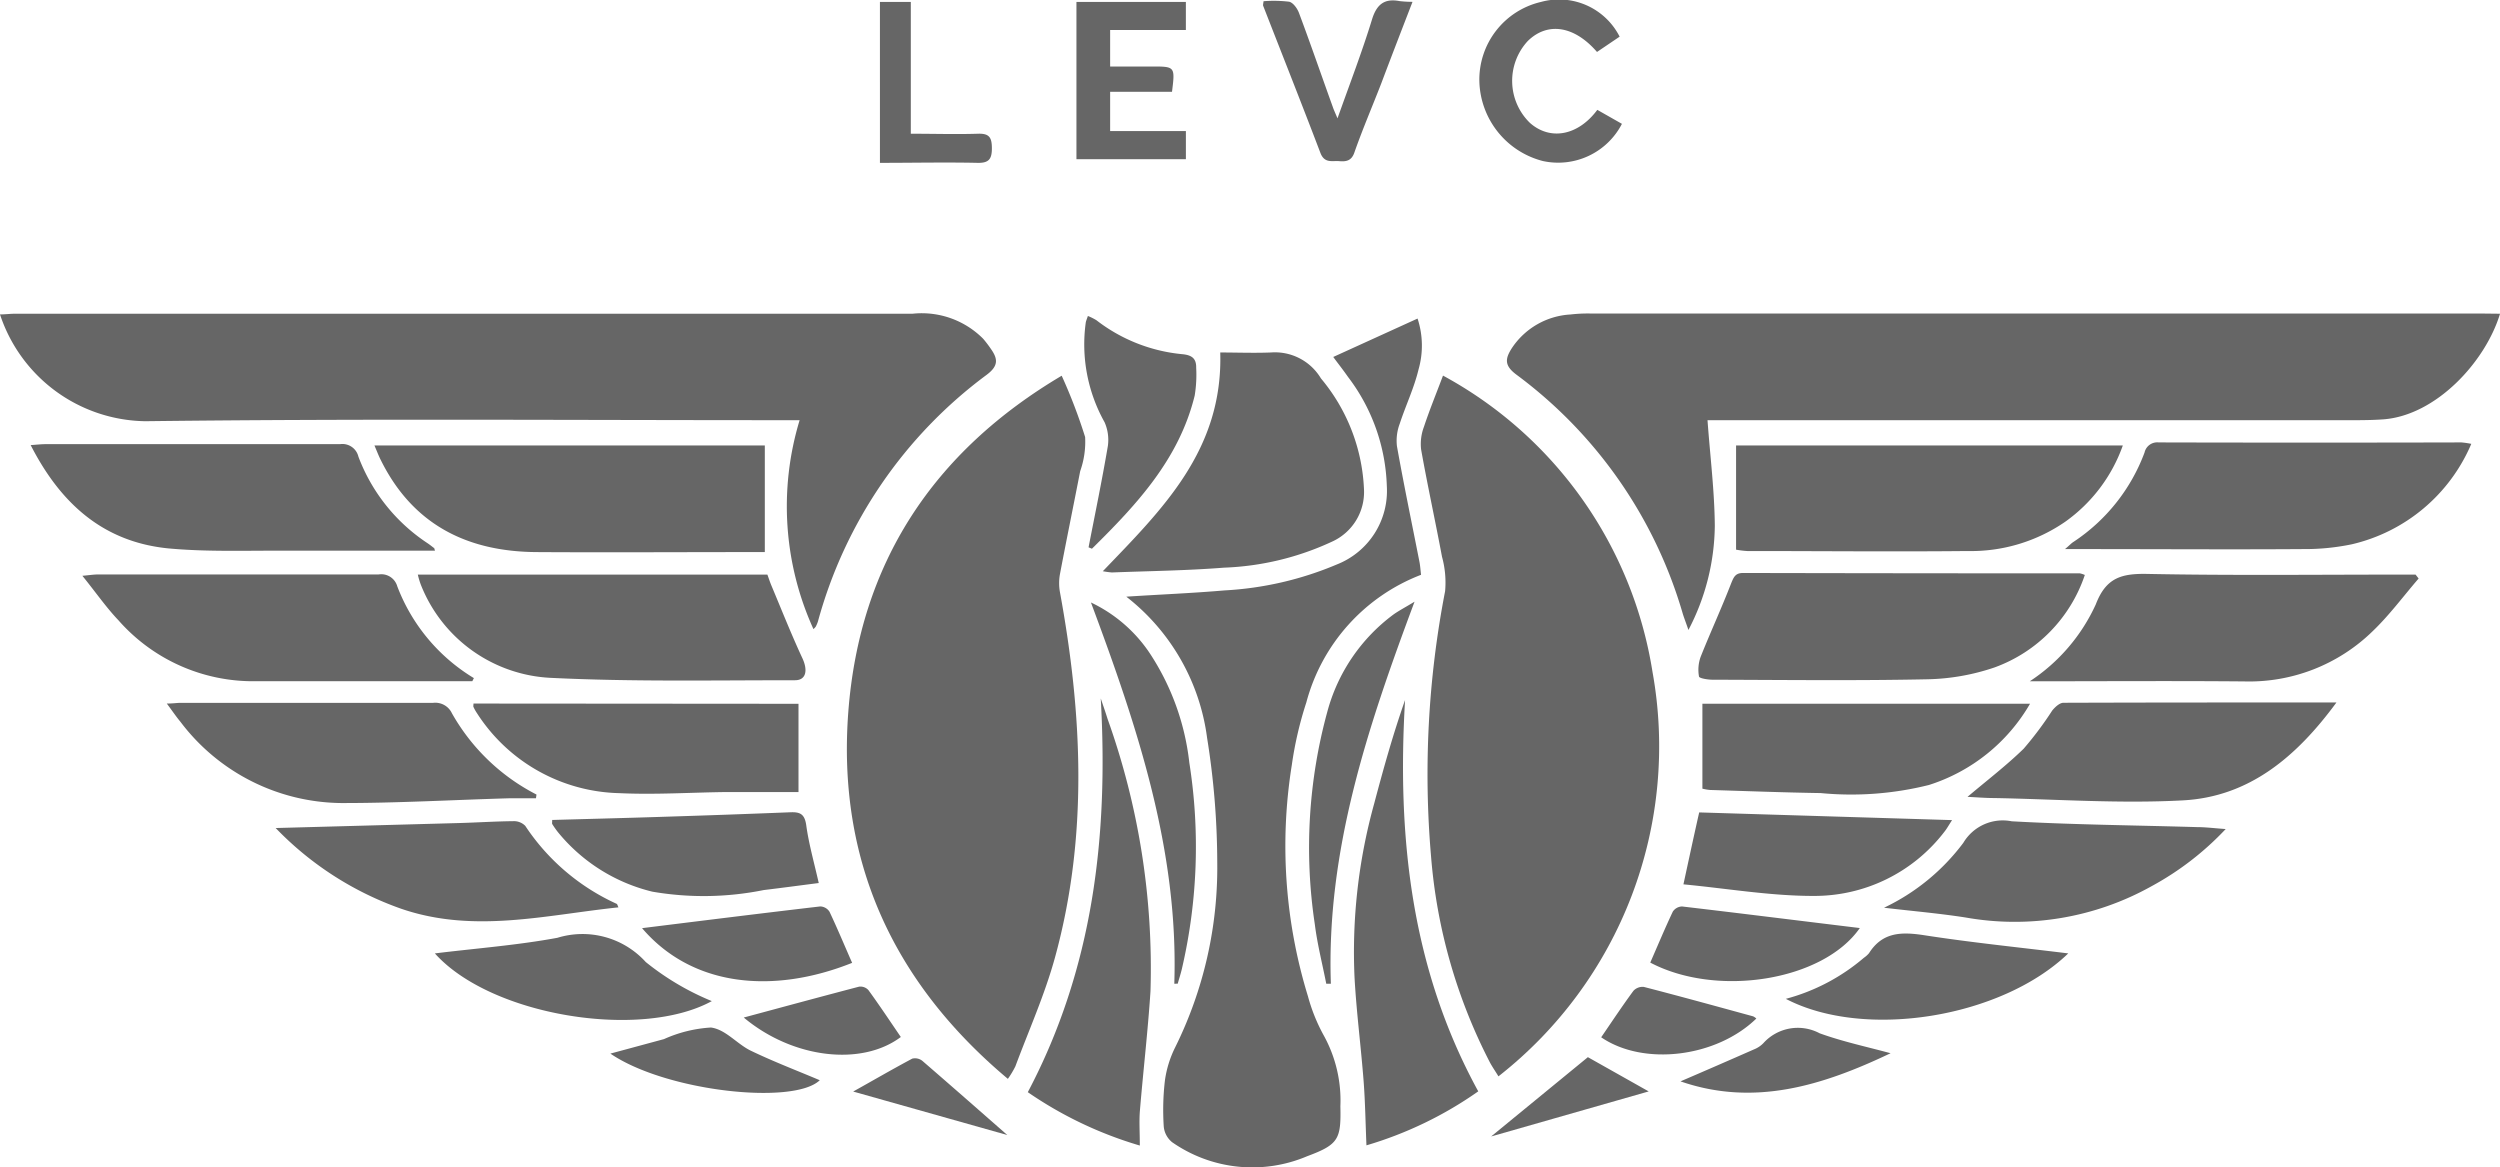 <svg xmlns="http://www.w3.org/2000/svg" width="120.859" height="56.426" viewBox="0 0 120.859 56.426"><defs><style>.cls-1{fill:#666}</style></defs><g id="Layer_2" data-name="Layer 2"><g id="Homepage_Final_Copy" data-name="Homepage_Final Copy"><path class="cls-1" d="M69.76 18.158a19.807 19.807 0 0110.128 14.325 20.262 20.262 0 01-7.448 19.552c-.136-.227-.284-.438-.408-.665a26.22 26.22 0 01-2.85-9.971 46.425 46.425 0 01.68-12.82 4.683 4.683 0 00-.15-1.662c-.324-1.731-.701-3.45-1.01-5.185a2.345 2.345 0 01.136-1.097c.263-.797.587-1.586.922-2.477zm-18.434.006a25.717 25.717 0 011.133 2.964 4.255 4.255 0 01-.239 1.65c-.323 1.661-.664 3.323-.979 4.982a2.442 2.442 0 000 .864c1.085 5.904 1.369 11.805-.238 17.66-.493 1.796-1.263 3.515-1.916 5.267a4.405 4.405 0 01-.363.605c-5.571-4.672-8.26-10.576-7.713-17.749s4.103-12.56 10.315-16.243z"/><path class="cls-1" d="M120.86 15.167c-.702 2.323-3.086 4.912-5.636 5.106-.429.03-.86.04-1.293.04H82.547c.127 1.74.338 3.416.353 5.102a11.062 11.062 0 01-1.275 5.04c-.117-.344-.202-.559-.272-.78a22.002 22.002 0 00-8.052-11.569c-.574-.432-.544-.755-.217-1.269a3.646 3.646 0 012.843-1.634 7.158 7.158 0 011.018-.045h43.095zM39.325 30.413a14.334 14.334 0 01-.668-10.1h-.93c-10.232 0-20.474-.076-30.711.05A7.51 7.51 0 010 15.2c.254 0 .492-.033.725-.033h43.389a4.188 4.188 0 013.414 1.208 5.74 5.74 0 01.372.487c.338.48.386.818-.2 1.257a22.057 22.057 0 00-8.158 11.925 1.638 1.638 0 01-.106.251.882.882 0 01-.111.118zm15.125-1.568c1.69-.109 3.215-.17 4.738-.302a16.148 16.148 0 005.438-1.254 3.822 3.822 0 002.418-3.792 9.158 9.158 0 00-1.877-5.276c-.241-.347-.504-.677-.713-.964L68.53 15.4a4.194 4.194 0 01.046 2.466c-.218.906-.62 1.737-.907 2.616a2.324 2.324 0 00-.136 1.085c.332 1.864.72 3.72 1.085 5.578.04.196.051.395.081.643a9.122 9.122 0 00-5.547 6.173 17.67 17.67 0 00-.701 3.022 24.73 24.73 0 00.78 11.18 8.52 8.52 0 00.755 1.878 6.497 6.497 0 01.813 3.436c.036 1.59-.082 1.852-1.602 2.417a6.781 6.781 0 01-6.53-.674 1.1 1.1 0 01-.407-.758 12.252 12.252 0 01.057-2.233 5.188 5.188 0 01.493-1.592 19.567 19.567 0 002.036-8.965 38.322 38.322 0 00-.49-5.995 10.343 10.343 0 00-3.906-6.831z"/><path class="cls-1" d="M18.102 21.536h18.872v5.154h-.852c-3.393 0-6.786.022-10.183 0s-6.027-1.36-7.562-4.514c-.091-.187-.16-.374-.275-.64zm65.826 5.037v-5.037h18.697a7.653 7.653 0 01-2.783 3.686 8.022 8.022 0 01-4.726 1.417c-3.55.036-7.1 0-10.65 0a4.604 4.604 0 01-.538-.066zm-63.729 1.205h16.899c.06.16.118.348.193.526.487 1.16.952 2.333 1.48 3.475.303.622.203 1.109-.34 1.106-3.929 0-7.857.078-11.806-.115a7.118 7.118 0 01-6.281-4.505 3.762 3.762 0 01-.145-.487zm80.589.018a7.189 7.189 0 01-4.37 4.472 10.684 10.684 0 01-3.245.571c-3.456.073-6.922.03-10.378.021-.23 0-.644-.066-.659-.154a1.852 1.852 0 01.079-.952c.474-1.19 1.012-2.356 1.474-3.55.124-.302.202-.504.577-.504q8.158.018 16.286.018a1.27 1.27 0 01.236.078zm-47.474-.181c2.867-2.985 5.816-5.85 5.677-10.575.77 0 1.61.033 2.45 0a2.59 2.59 0 012.418 1.254 8.923 8.923 0 012.082 5.387 2.629 2.629 0 01-1.535 2.499 13.53 13.53 0 01-5.236 1.263c-1.798.142-3.626.163-5.418.232q-.22-.019-.438-.06zm66.158-6.158a8.328 8.328 0 01-5.777 4.856 11.18 11.18 0 01-2.35.232c-3.569.025-7.14 0-10.708 0h-.807c.226-.19.302-.28.408-.347a8.89 8.89 0 003.438-4.324.628.628 0 01.68-.486q7.318.018 14.64 0a4.333 4.333 0 01.476.07zM21.03 26.621h-7.64c-1.74 0-3.487.051-5.215-.106-3.166-.302-5.24-2.157-6.692-4.997.302-.021.507-.046.716-.046h14.24a.795.795 0 01.888.605 8.669 8.669 0 003.324 4.172c.112.073.217.157.323.24.015-.02.015.011.055.132zm1.803 6.312H12.337a8.666 8.666 0 01-6.608-2.943c-.605-.635-1.1-1.357-1.747-2.154.369-.034.556-.064.744-.064h13.572a.803.803 0 01.907.571 8.859 8.859 0 003.704 4.439zm75.293.003a8.817 8.817 0 003.193-3.72c.49-1.278 1.227-1.492 2.466-1.471 4.088.082 8.18.033 12.267.033h.725l.148.19c-.74.856-1.417 1.78-2.233 2.557a8.545 8.545 0 01-6.206 2.417c-3.453-.03-6.907-.006-10.36-.006zm14.826 1.024c-1.937 2.64-4.23 4.56-7.412 4.732-3.036.166-6.094-.055-9.14-.112-.44 0-.885-.04-1.284-.057.928-.786 1.877-1.511 2.72-2.333a16.618 16.618 0 001.374-1.837c.136-.17.36-.378.544-.378 4.333-.015 8.675-.015 13.198-.015zM25.91 38.592h-1.303c-2.72.079-5.414.233-8.122.23a9.86 9.86 0 01-7.762-3.928c-.211-.254-.396-.529-.659-.882.302 0 .487-.034.677-.034h12.2a.888.888 0 01.907.505 9.85 9.85 0 004.088 3.928zm56.39-.465V34.02h15.84a8.687 8.687 0 01-4.885 3.928 15.443 15.443 0 01-5.236.392c-1.756-.027-3.563-.096-5.348-.15a2.296 2.296 0 01-.372-.064zm-43.698-4.103v4.266h-3.447c-1.737.018-3.48.136-5.215.054a8.406 8.406 0 01-6.88-3.864 2.17 2.17 0 01-.17-.302c-.017-.034 0-.082 0-.166zM55.103 55.38a18.96 18.96 0 01-5.415-2.58c3.164-5.996 3.901-12.389 3.526-19.036.112.33.227.658.33.99a35.84 35.84 0 012.075 13.162c-.126 1.937-.353 3.862-.513 5.796-.04.51-.003 1.024-.003 1.667zm16.361-2.62a18.43 18.43 0 01-5.405 2.61c-.046-1.084-.06-2.09-.136-3.09-.127-1.665-.345-3.324-.438-4.99a26.83 26.83 0 01.948-8.441c.444-1.674.907-3.339 1.493-5.007-.39 6.596.284 12.975 3.538 18.918zM13.328 40.03l8.859-.241c.879-.025 1.764-.082 2.64-.091a.767.767 0 01.566.227 10.5 10.5 0 004.42 3.77c.03.015.04.073.085.17-3.517.368-6.99 1.275-10.506.066a15.615 15.615 0 01-6.064-3.9zm77.752 3.853a10.3 10.3 0 003.834-3.137 2.217 2.217 0 012.338-1.042c2.977.166 5.962.193 8.944.281.423 0 .846.054 1.402.094a14.219 14.219 0 01-3.59 2.767 13.557 13.557 0 01-8.973 1.511c-1.309-.205-2.635-.317-3.955-.474zm-8.935-4.608l12.225.372c-.163.25-.254.42-.372.565a7.914 7.914 0 01-6.345 3.1c-2.063 0-4.124-.354-6.27-.56.264-1.217.5-2.323.762-3.477zm-55.45.365c1.752-.05 3.508-.093 5.266-.15a715.51 715.51 0 006.228-.221c.486-.021.71.075.788.628.124.907.384 1.813.604 2.792-.885.112-1.764.233-2.658.339a14.613 14.613 0 01-5.388.078 8.46 8.46 0 01-4.562-2.876 4.428 4.428 0 01-.272-.387c-.021-.027-.006-.082-.006-.202z"/><path class="cls-1" d="M52.625 26.46c.317-1.628.656-3.265.934-4.906a2.115 2.115 0 00-.16-1.142 7.7 7.7 0 01-.907-4.835c.018-.081.055-.163.1-.302a2.686 2.686 0 01.417.209 8.007 8.007 0 004.164 1.64c.459.046.664.218.655.656a6.23 6.23 0 01-.072 1.342c-.753 3.079-2.81 5.278-4.968 7.405zm47.362 19.631c-3.245 3.122-9.853 4.182-13.654 2.197a9.602 9.602 0 003.77-1.982 1.266 1.266 0 00.251-.224c.641-1.015 1.547-1.039 2.63-.876 2.292.357 4.61.59 7.003.885zm-65.575 2.306c-3.439 1.885-10.687.716-13.389-2.306 2.007-.247 3.986-.395 5.926-.755a4.13 4.13 0 014.269 1.172 12.816 12.816 0 003.194 1.889zm22.358-.84c.212-6.436-1.773-12.388-4.03-18.431a7.037 7.037 0 012.943 2.607 12.024 12.024 0 011.813 5.137 26.063 26.063 0 01-.36 9.97c-.057.243-.136.478-.2.714zm11.615-18.47c-2.272 6.082-4.27 12.034-4.046 18.47h-.223c-.187-.958-.432-1.907-.553-2.874a24.886 24.886 0 01.604-10.273 8.63 8.63 0 013.212-4.713c.272-.19.562-.339 1.006-.61zM52.039.092h5.29V1.45h-3.661v1.765h2.006c1.136 0 1.136 0 .985 1.223h-2.991v1.898h3.662v1.36h-5.291zM31.04 44.87c2.924-.362 5.768-.718 8.614-1.05a.553.553 0 01.447.256c.384.813.731 1.647 1.094 2.472-3.792 1.516-7.714 1.178-10.155-1.677zm58.87-.005c-1.78 2.559-6.91 3.369-10.13 1.67.359-.821.706-1.652 1.09-2.465a.556.556 0 01.447-.248c2.84.333 5.68.69 8.593 1.043zM78.299 1.772l-1.094.74c-1.097-1.268-2.387-1.465-3.342-.534a2.834 2.834 0 00.1 3.964c.976.864 2.323.625 3.257-.631l1.19.676a3.47 3.47 0 01-3.822 1.798 4.088 4.088 0 01-3.07-3.837A3.855 3.855 0 0174.504.092a3.284 3.284 0 013.795 1.68zM64.66 5.721c.604-1.698 1.187-3.214 1.662-4.761.226-.75.604-1.046 1.338-.907a5.378 5.378 0 00.626.036c-.52 1.348-1.022 2.644-1.511 3.943-.432 1.115-.907 2.221-1.3 3.342-.135.396-.39.447-.728.417s-.704.118-.906-.378c-.907-2.384-1.846-4.75-2.774-7.13-.015-.037 0-.085.018-.224a6.255 6.255 0 011.236.024c.19.04.396.324.477.544.56 1.493 1.085 3.022 1.63 4.532.044.133.108.27.232.562zm-20.631.744c1.133 0 2.19.033 3.245 0 .565-.021.677.196.677.71s-.148.71-.692.698c-1.553-.034-3.11 0-4.72 0V.093h1.493v6.372zm-14.521 44.47l2.592-.701a6.456 6.456 0 012.27-.56c.718.095 1.26.802 1.936 1.125 1.106.532 2.257.97 3.324 1.423-1.257 1.215-7.44.544-10.122-1.287zm61.889-.018c-3.282 1.565-6.59 2.595-10.155 1.36a430.15 430.15 0 003.55-1.545 1.293 1.293 0 00.456-.302 2.241 2.241 0 012.72-.477c1.117.405 2.284.652 3.429.964zm-13.99-.771c.535-.78 1.03-1.529 1.562-2.25a.604.604 0 01.499-.185c1.765.456 3.53.943 5.285 1.423a.604.604 0 01.154.106c-1.928 1.876-5.442 2.314-7.5.906zm-41.451-.955c1.915-.516 3.743-1.012 5.574-1.492a.523.523 0 01.45.163c.544.746 1.049 1.51 1.569 2.27-1.892 1.422-5.212 1.05-7.593-.94zm5.29 3.578c.907-.505 1.868-1.064 2.853-1.59a.568.568 0 01.495.11c1.493 1.29 2.98 2.598 4.103 3.583zm30.841 2.172l4.677-3.834 2.94 1.656z"/></g></g></svg>